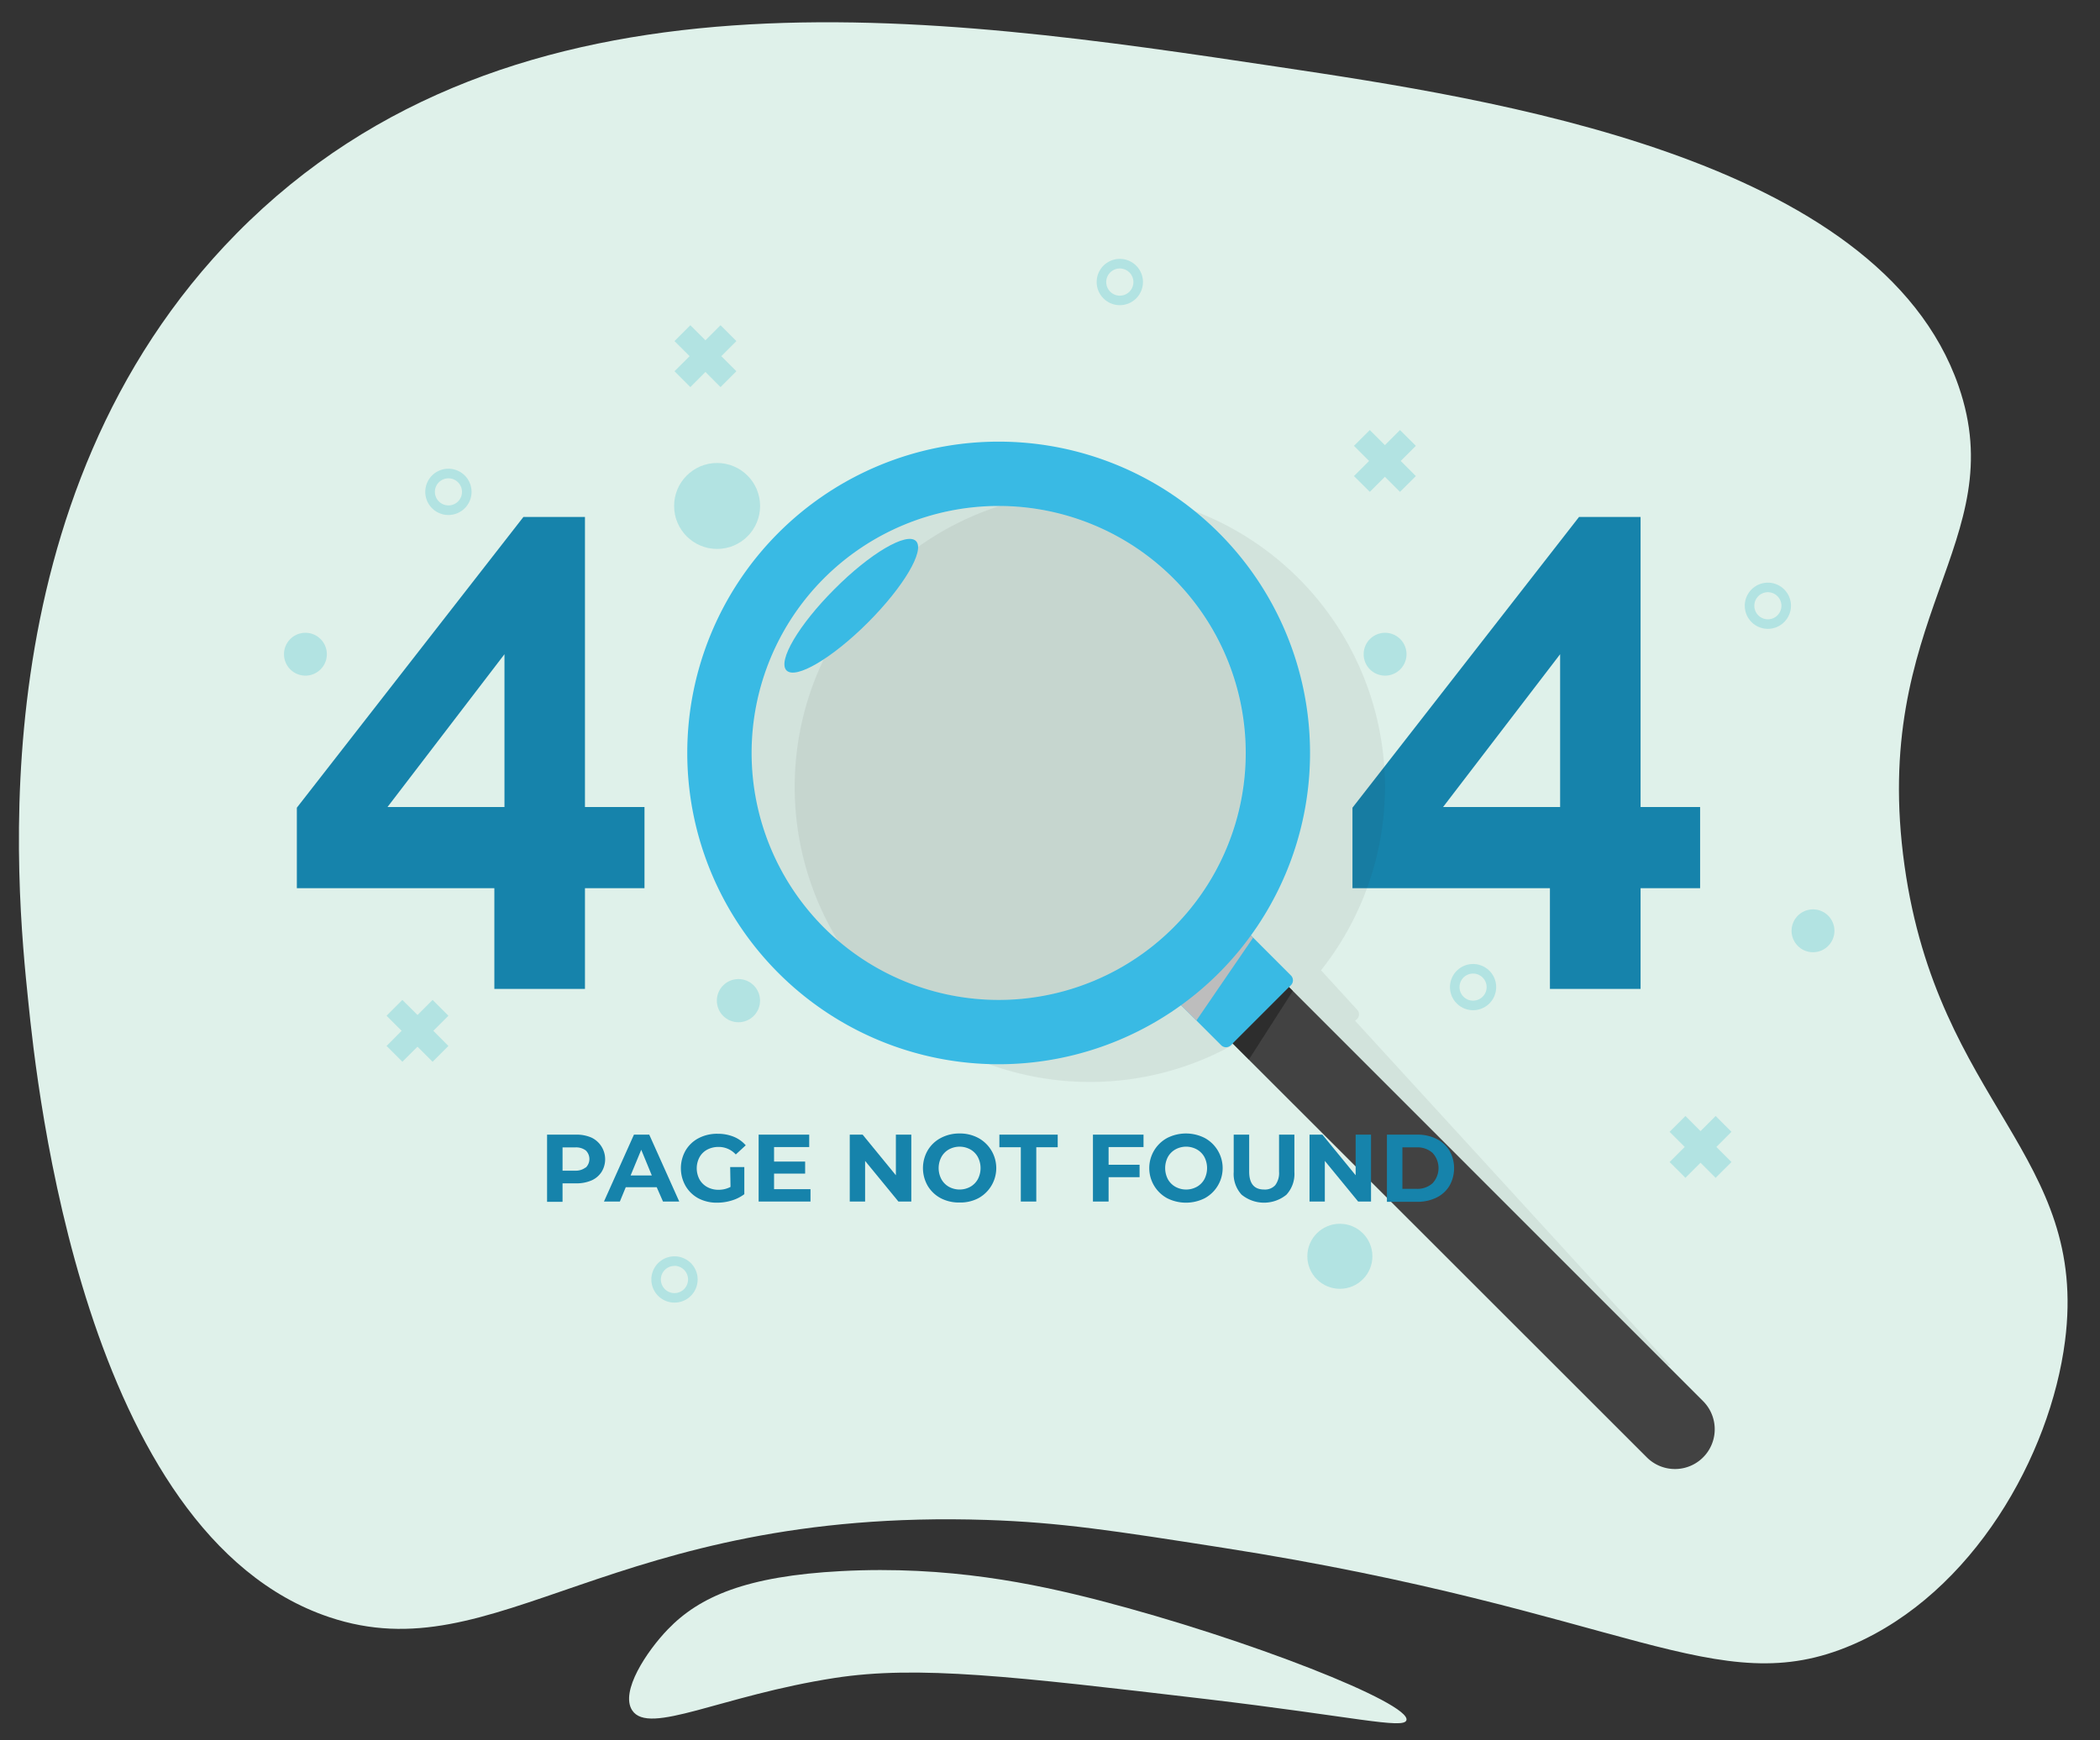 <svg xmlns="http://www.w3.org/2000/svg" viewBox="0 0 489.96 406.08"><rect x="0" y="0" width="489.96" height="406.08" fill="#333333" stroke="none"/><defs><style>.cls-1{fill:#dff1ea;}.cls-2{fill:#1683ab;}.cls-3,.cls-7{fill:#212121;}.cls-3{opacity:0.07;}.cls-4{fill:#424242;}.cls-5{fill:#39bae4;}.cls-6{fill:#bdbdbd;}.cls-7{opacity:0.64;}.cls-8{opacity:0.2;}.cls-9{fill:#00acc1;}</style></defs><title>Infoshield</title><g id="Layer_7" data-name="Layer 7"><path class="cls-1" d="M298.2,15.6c-80.12-12-178.34-26.7-243,38.88C-5.58,116.13,3.89,207.55,6.6,233.76c2,19.55,12.88,124.38,70.2,143.64,39.23,13.18,65.31-25.54,153.36-22.68,17.17.56,29.81,2.53,55.08,6.48,94.55,14.77,115.34,36.23,146.88,22.68,28.2-12.11,46.24-44.16,49.68-70.92,5.59-43.46-29.61-55.21-37.44-110.88-8.18-58.2,25.23-75.55,12.6-112C438.39,36.59,347.92,23.05,298.2,15.6Z"/><path class="cls-1" d="M328.14,401.46c1.14-3.93-36.8-18.93-71.8-28-15-3.86-35.12-8.12-60.09-6.8-22.15,1.17-33.05,5.93-40.44,13.6-4.9,5.09-11.19,14.52-8.31,18.9,3.91,5.94,20.75-3.46,47.24-7.56,19.37-3,41.76-.36,86.54,4.91C315.68,400.59,327.52,403.61,328.14,401.46Z"/></g><g id="BACKGROUND_1" data-name="BACKGROUND 1"><path class="cls-2" d="M115.34,230.79V207.28H69.26V188.5l52.86-67.85h14.36v67.69h13.89v18.94H136.48v23.51ZM90.41,188.34H117.7V152.68Z"/><path class="cls-2" d="M361.62,230.79V207.28H315.55V188.5l52.86-67.85h14.36v67.69h13.89v18.94H382.77v23.51Zm-24.93-42.45H364V152.68Z"/><path class="cls-3" d="M316.17,238.23l.41-.38a1.52,1.52,0,0,0,.1-2.16l-8.46-9.25a68.86,68.86,0,1,0-16.08,14.72l8.46,9.25a1.52,1.52,0,0,0,2.16.09l.42-.38,62.72,68.53h23.86Z"/><path class="cls-4" d="M397.36,327,295.18,224.8,282,237.94,384.23,340.12a9.28,9.28,0,0,0,13.65-.57h0A9.29,9.29,0,0,0,397.36,327Z"/><path class="cls-5" d="M272.57,231.6l12.34,12.33a1.61,1.61,0,0,0,2.28,0l14-14a1.61,1.61,0,0,0,0-2.28l-12.33-12.34Z"/><polygon class="cls-6" points="290.78 217.28 292.36 218.85 279.14 238.16 273.33 232.35 290.78 217.28"/><polygon class="cls-7" points="287.61 243.51 300.75 230.37 301.64 231.27 291.38 247.27 287.61 243.51"/><path class="cls-5" d="M233,103.07a72.65,72.65,0,1,0,72.65,72.65A72.65,72.65,0,0,0,233,103.07Zm0,130.29a57.64,57.64,0,1,1,57.64-57.64A57.64,57.64,0,0,1,233,233.36Z"/><circle class="cls-3" cx="232.96" cy="175.72" r="57.64"/><path class="cls-5" d="M194.71,137.47c-8.34,8.33-13.35,16.84-11.2,19s10.67-2.86,19-11.2,13.35-16.84,11.2-19S203,129.13,194.71,137.47Z"/><path class="cls-2" d="M138,265.49a5.61,5.61,0,0,1,2.36,8,5.32,5.32,0,0,1-2.36,2,8.86,8.86,0,0,1-3.6.68h-3.15v4.31h-3.61V264.8h6.76A8.69,8.69,0,0,1,138,265.49Zm-1.33,7a2.79,2.79,0,0,0,0-4,3.77,3.77,0,0,0-2.47-.71h-2.95v5.43h2.95A3.77,3.77,0,0,0,136.64,272.46Z"/><path class="cls-2" d="M153.22,277.07H146l-1.38,3.35h-3.71l7-15.62h3.57l7,15.62h-3.79Zm-1.14-2.74-2.47-6-2.48,6Z"/><path class="cls-2" d="M170.36,272.36h3.3v6.34a9.43,9.43,0,0,1-2.94,1.47,11.53,11.53,0,0,1-3.37.51,9.19,9.19,0,0,1-4.38-1,7.67,7.67,0,0,1-3-2.88,8.35,8.35,0,0,1,0-8.32,7.62,7.62,0,0,1,3.07-2.88,9.29,9.29,0,0,1,4.41-1,9.72,9.72,0,0,1,3.73.69,7.32,7.32,0,0,1,2.81,2l-2.32,2.14a5.37,5.37,0,0,0-4-1.76,5.57,5.57,0,0,0-2.65.62,4.47,4.47,0,0,0-1.81,1.77,5.52,5.52,0,0,0,0,5.2,4.57,4.57,0,0,0,1.8,1.77,5.35,5.35,0,0,0,2.62.64,5.92,5.92,0,0,0,2.81-.67Z"/><path class="cls-2" d="M189.1,277.52v2.9H177V264.8h11.8v2.9H180.6v3.39h7.25v2.81H180.6v3.62Z"/><path class="cls-2" d="M212.62,264.8v15.62h-3l-7.78-9.49v9.49h-3.58V264.8h3l7.76,9.48V264.8Z"/><path class="cls-2" d="M219.5,279.64a7.79,7.79,0,0,1-3.05-2.89,8.28,8.28,0,0,1,0-8.28,7.72,7.72,0,0,1,3.05-2.89,9.16,9.16,0,0,1,4.39-1.05,9,9,0,0,1,4.37,1.05,8,8,0,0,1,0,14.06,9,9,0,0,1-4.37,1A9.15,9.15,0,0,1,219.5,279.64Zm6.89-2.67a4.58,4.58,0,0,0,1.75-1.77,5.56,5.56,0,0,0,0-5.18,4.51,4.51,0,0,0-1.75-1.77,5.2,5.2,0,0,0-5,0,4.51,4.51,0,0,0-1.75,1.77,5.56,5.56,0,0,0,0,5.18,4.58,4.58,0,0,0,1.75,1.77,5.2,5.2,0,0,0,5,0Z"/><path class="cls-2" d="M238.17,267.74h-5V264.8h13.61v2.94h-5v12.68h-3.61Z"/><path class="cls-2" d="M258.65,267.7v4.13h7.23v2.9h-7.23v5.69H255V264.8h11.8v2.9Z"/><path class="cls-2" d="M272.32,279.64a8,8,0,0,1,0-14.06,9.66,9.66,0,0,1,8.76,0,8,8,0,0,1,0,14.06,9.74,9.74,0,0,1-8.76,0ZM279.2,277A4.6,4.6,0,0,0,281,275.2a5.64,5.64,0,0,0,0-5.18,4.54,4.54,0,0,0-1.76-1.77,5.18,5.18,0,0,0-5,0,4.54,4.54,0,0,0-1.76,1.77,5.64,5.64,0,0,0,0,5.18,4.6,4.6,0,0,0,1.76,1.77,5.18,5.18,0,0,0,5,0Z"/><path class="cls-2" d="M289.7,278.83a7.12,7.12,0,0,1-1.86-5.29V264.8h3.61v8.61q0,4.2,3.48,4.2a3.25,3.25,0,0,0,2.59-1,4.72,4.72,0,0,0,.9-3.18V264.8H302v8.74a7.12,7.12,0,0,1-1.87,5.29,8.26,8.26,0,0,1-10.42,0Z"/><path class="cls-2" d="M319.88,264.8v15.62h-3l-7.78-9.49v9.49h-3.57V264.8h3l7.76,9.48V264.8Z"/><path class="cls-2" d="M323.59,264.8h7.09a9.93,9.93,0,0,1,4.5,1,7.3,7.3,0,0,1,3,2.73,8.34,8.34,0,0,1,0,8.21,7.26,7.26,0,0,1-3,2.74,10.07,10.07,0,0,1-4.5,1h-7.09Zm6.91,12.65a5.26,5.26,0,0,0,3.74-1.31,5.19,5.19,0,0,0,0-7.07,5.26,5.26,0,0,0-3.74-1.3h-3.3v9.68Z"/></g><g id="Layer_5" data-name="Layer 5" class="cls-8"><polygon class="cls-9" points="330.34 104.05 326.64 100.36 323.12 103.88 319.6 100.36 315.9 104.05 319.43 107.58 315.9 111.1 319.6 114.79 323.12 111.27 326.64 114.79 330.34 111.1 326.81 107.58 330.34 104.05"/><polygon class="cls-9" points="104.62 237.05 100.93 233.36 97.41 236.88 93.88 233.36 90.19 237.05 93.71 240.57 90.19 244.1 93.88 247.79 97.41 244.27 100.93 247.79 104.62 244.1 101.1 240.57 104.62 237.05"/><polygon class="cls-9" points="171.81 79.6 168.11 75.9 164.59 79.42 161.07 75.9 157.37 79.6 160.9 83.12 157.37 86.64 161.07 90.34 164.59 86.81 168.11 90.34 171.81 86.64 168.29 83.12 171.81 79.6"/><polygon class="cls-9" points="403.98 264.14 400.28 260.45 396.76 263.97 393.24 260.45 389.54 264.14 393.07 267.67 389.54 271.19 393.24 274.88 396.76 271.36 400.28 274.88 403.98 271.19 400.46 267.67 403.98 264.14"/><path class="cls-9" d="M104.62,120.19a5.4,5.4,0,1,1,5.4-5.4A5.4,5.4,0,0,1,104.62,120.19Zm0-8.56a3.16,3.16,0,1,0,3.17,3.16A3.17,3.17,0,0,0,104.62,111.63Z"/><path class="cls-9" d="M261.28,71.22a5.4,5.4,0,1,1,5.39-5.39A5.4,5.4,0,0,1,261.28,71.22Zm0-8.56a3.17,3.17,0,1,0,3.16,3.17A3.17,3.17,0,0,0,261.28,62.66Z"/><path class="cls-9" d="M412.47,146.76a5.39,5.39,0,1,1,5.39-5.39A5.4,5.4,0,0,1,412.47,146.76Zm0-8.55a3.16,3.16,0,1,0,3.16,3.16A3.17,3.17,0,0,0,412.47,138.21Z"/><path class="cls-9" d="M343.69,235.76a5.39,5.39,0,1,1,5.39-5.39A5.39,5.39,0,0,1,343.69,235.76Zm0-8.55a3.16,3.16,0,1,0,3.16,3.16A3.17,3.17,0,0,0,343.69,227.21Z"/><path class="cls-9" d="M157.37,304a5.4,5.4,0,1,1,5.4-5.39A5.4,5.4,0,0,1,157.37,304Zm0-8.56a3.17,3.17,0,1,0,3.16,3.17A3.17,3.17,0,0,0,157.37,295.42Z"/><circle class="cls-9" cx="167.31" cy="118.08" r="10.03"/><circle class="cls-9" cx="172.29" cy="233.53" r="5.04"/><path class="cls-9" d="M428,217.28a5,5,0,1,1-5-5.05A5,5,0,0,1,428,217.28Z"/><path class="cls-9" d="M76.26,152.68a5,5,0,1,1-5-5A5,5,0,0,1,76.26,152.68Z"/><path class="cls-9" d="M328.16,152.68a5,5,0,1,1-5-5A5,5,0,0,1,328.16,152.68Z"/><circle class="cls-9" cx="312.61" cy="293.19" r="7.59"/></g></svg>
